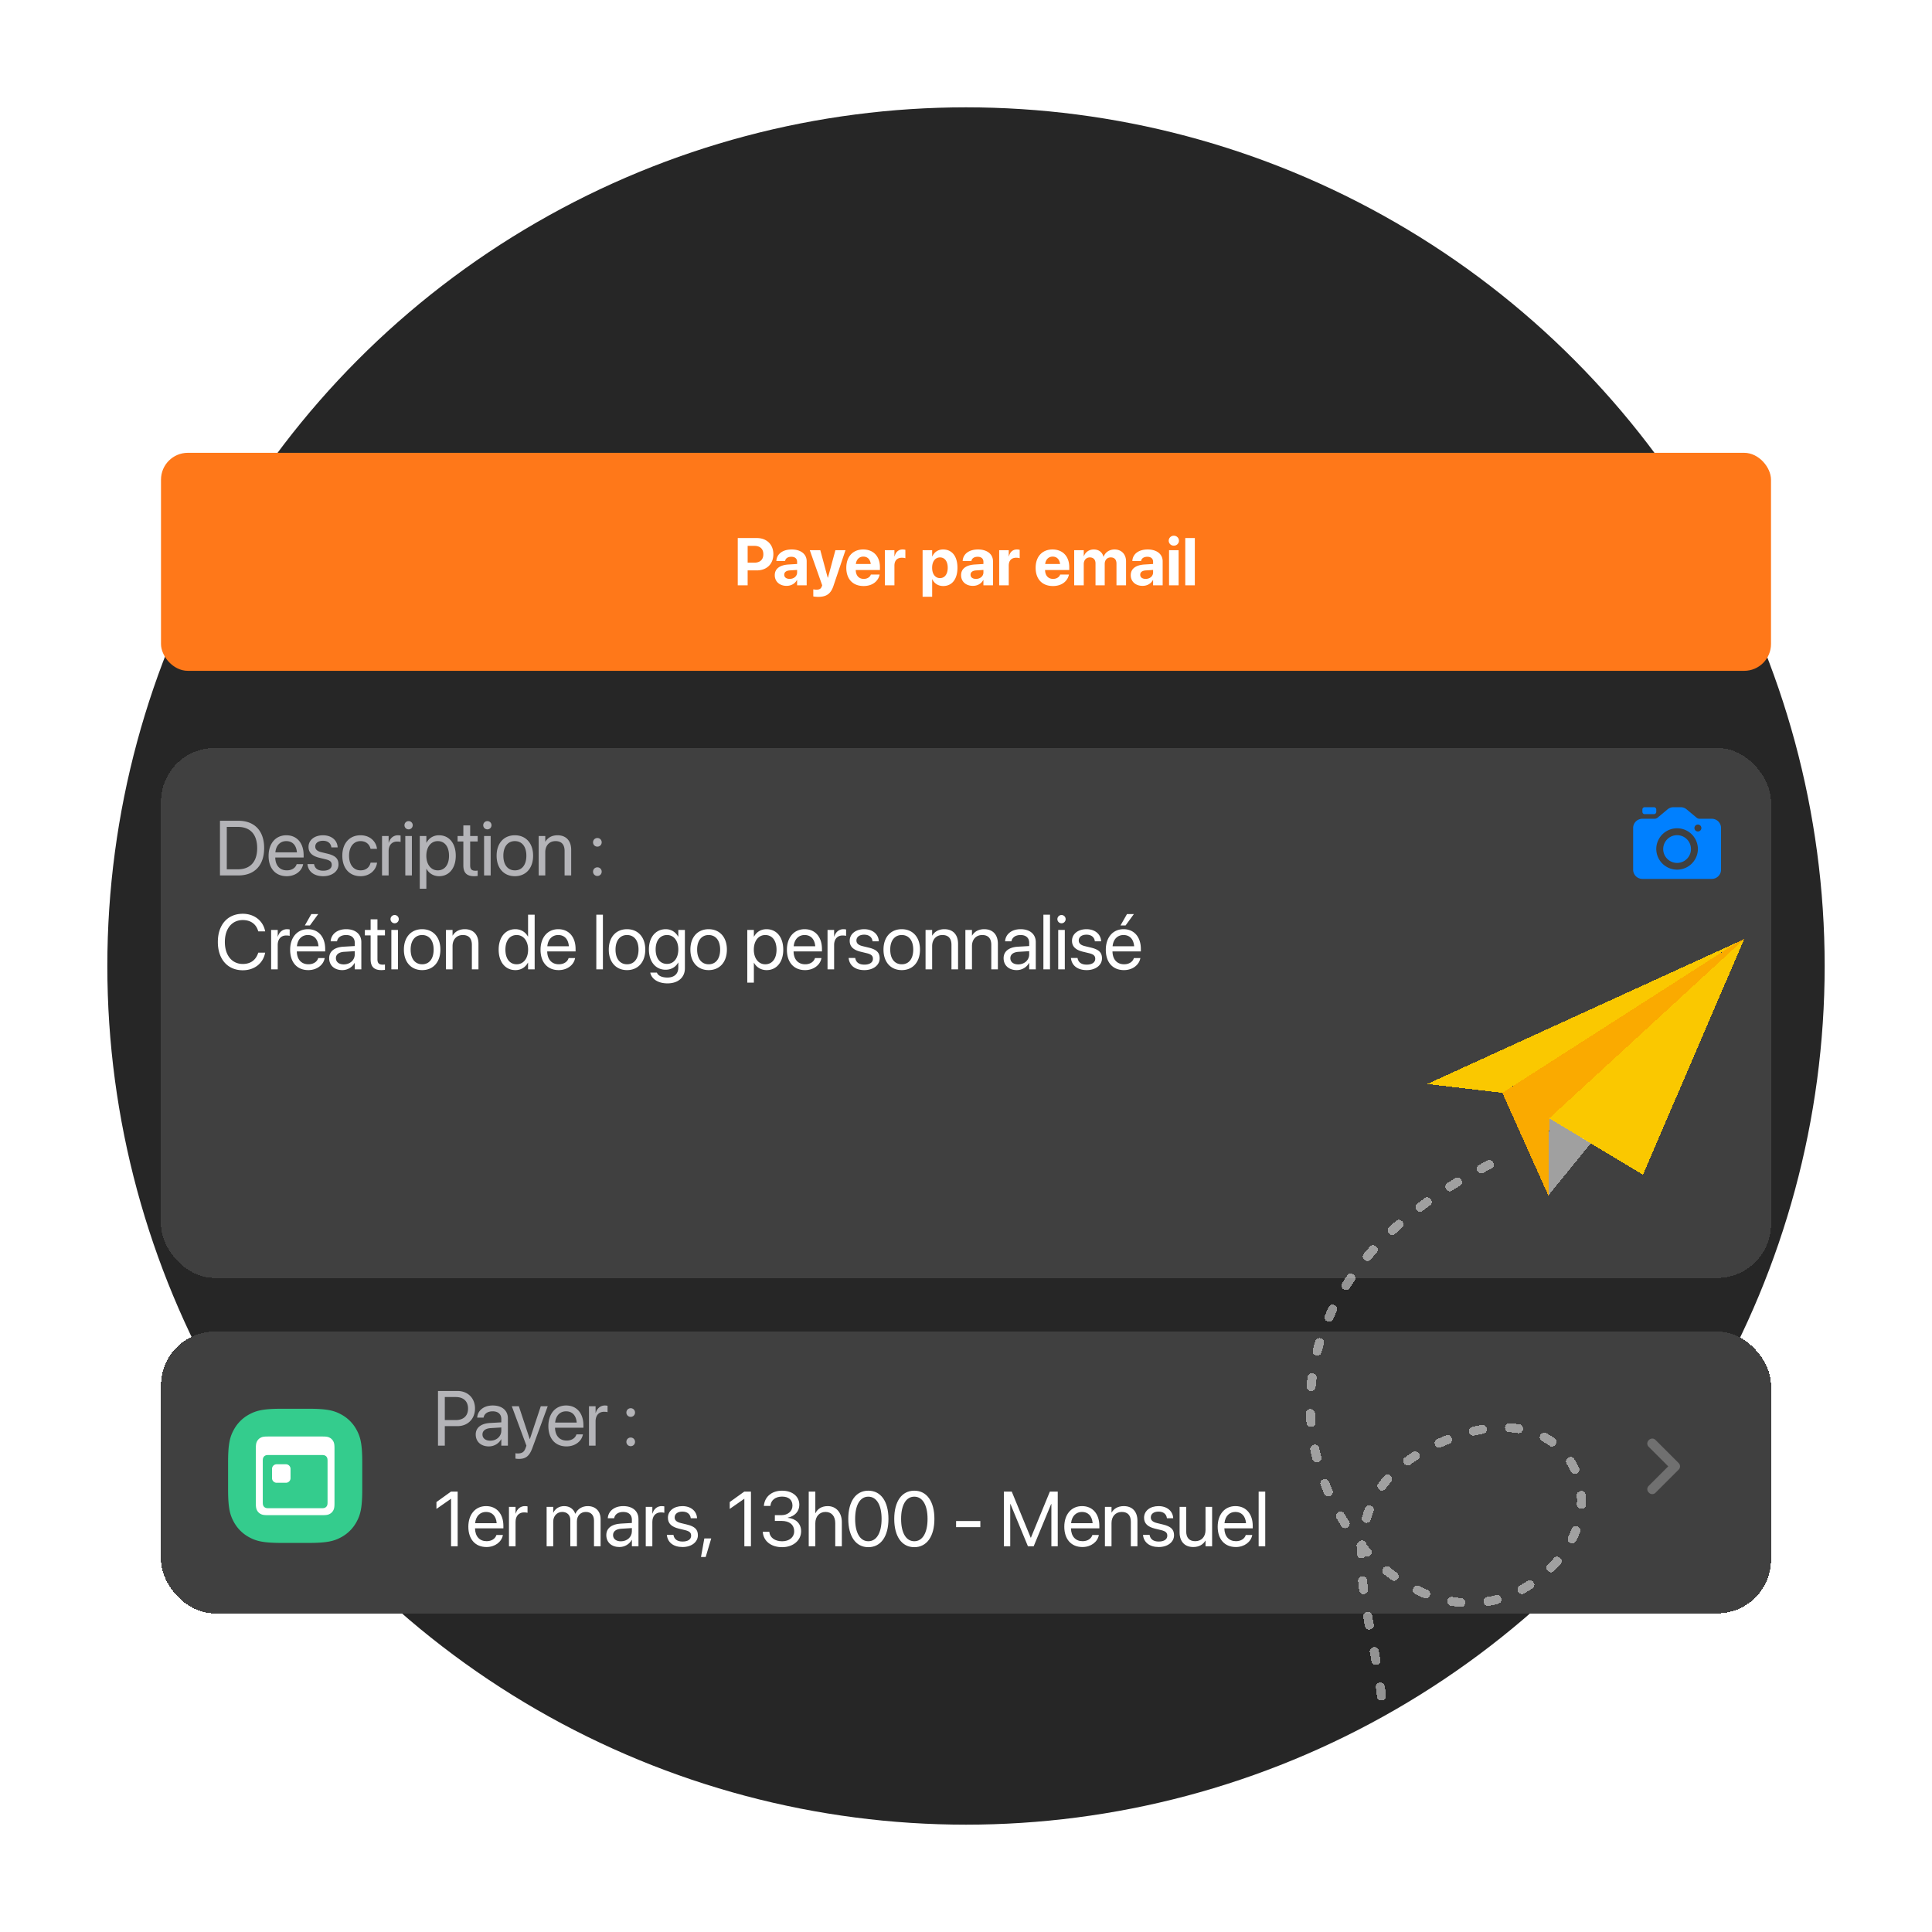 <svg xmlns="http://www.w3.org/2000/svg" width="576" height="576" fill="none"><g clip-path="url(#a)"><circle cx="288" cy="288" r="256" fill="#262626"/><g filter="url(#b)"><rect width="480" height="65" x="48" y="118" fill="#FF7819" rx="8"/><path fill="#fff" d="M219.953 157.5v-14.092h5.664c2.969 0 4.951 1.914 4.951 4.815v.019c0 2.901-1.982 4.815-4.951 4.815h-2.715v4.443h-2.949Zm4.942-11.758h-1.993v5.01h1.993c1.689 0 2.685-.898 2.685-2.5v-.02c0-1.601-.996-2.49-2.685-2.49Zm9.609 11.924c-2.1 0-3.516-1.318-3.516-3.164v-.02c0-1.904 1.475-3.017 4.073-3.183l2.587-.156v-.645c0-.928-.605-1.504-1.718-1.504-1.065 0-1.709.498-1.846 1.172l-.02.088h-2.607l.01-.117c.156-1.934 1.816-3.321 4.58-3.321 2.705 0 4.453 1.397 4.453 3.506v7.178h-2.852v-1.562h-.058c-.596 1.074-1.709 1.728-3.086 1.728Zm-.693-3.311c0 .772.634 1.231 1.621 1.231 1.279 0 2.216-.82 2.216-1.914v-.752l-2.158.137c-1.103.068-1.679.537-1.679 1.279v.019Zm10.117 6.592a8.977 8.977 0 0 1-1.455-.127v-2.119c.205.039.537.098.957.098.849 0 1.318-.244 1.572-.957l.127-.342-3.701-10.469h3.134l2.208 8.184h.078l2.216-8.184h3.008l-3.593 10.655c-.821 2.47-2.227 3.261-4.551 3.261Zm13.535-3.232c-3.203 0-5.147-2.08-5.147-5.43v-.01c0-3.33 1.963-5.459 5.03-5.459 3.066 0 4.99 2.08 4.99 5.245v.878h-7.207c.029 1.67.937 2.647 2.392 2.647 1.172 0 1.885-.645 2.09-1.231l.02-.058h2.617l-.029.107c-.323 1.543-1.768 3.311-4.756 3.311Zm-.068-8.77c-1.172 0-2.051.782-2.237 2.198h4.444c-.176-1.446-1.026-2.198-2.207-2.198Zm6.416 8.555v-10.469h2.851v1.826h.059c.312-1.289 1.162-2.041 2.383-2.041.312 0 .605.049.82.108v2.51c-.235-.098-.625-.157-1.035-.157-1.407 0-2.227.84-2.227 2.364v5.859h-2.851Zm11.25 3.418v-13.887h2.851v1.826h.068c.567-1.269 1.709-2.041 3.194-2.041 2.656 0 4.277 2.032 4.277 5.44v.01c0 3.398-1.621 5.449-4.238 5.449-1.494 0-2.676-.762-3.242-2.002h-.059v5.205h-2.851Zm5.175-5.566c1.416 0 2.315-1.182 2.315-3.086v-.01c0-1.914-.899-3.076-2.315-3.076-1.386 0-2.334 1.191-2.334 3.086v.009c0 1.885.948 3.077 2.334 3.077Zm9.815 2.314c-2.1 0-3.516-1.318-3.516-3.164v-.02c0-1.904 1.475-3.017 4.072-3.183l2.588-.156v-.645c0-.928-.605-1.504-1.718-1.504-1.065 0-1.709.498-1.846 1.172l-.02.088h-2.607l.01-.117c.156-1.934 1.816-3.321 4.58-3.321 2.705 0 4.453 1.397 4.453 3.506v7.178h-2.852v-1.562h-.058c-.596 1.074-1.709 1.728-3.086 1.728Zm-.694-3.311c0 .772.635 1.231 1.622 1.231 1.279 0 2.216-.82 2.216-1.914v-.752l-2.158.137c-1.103.068-1.68.537-1.68 1.279v.019Zm8.536 3.145v-10.469h2.851v1.826h.059c.312-1.289 1.162-2.041 2.383-2.041.312 0 .605.049.82.108v2.51c-.235-.098-.625-.157-1.035-.157-1.407 0-2.227.84-2.227 2.364v5.859h-2.851Zm16.015.215c-3.203 0-5.146-2.08-5.146-5.43v-.01c0-3.33 1.963-5.459 5.029-5.459s4.99 2.08 4.99 5.245v.878h-7.207c.03 1.67.938 2.647 2.393 2.647 1.172 0 1.885-.645 2.09-1.231l.019-.058h2.617l-.029.107c-.322 1.543-1.768 3.311-4.756 3.311Zm-.068-8.77c-1.172 0-2.051.782-2.236 2.198h4.443c-.176-1.446-1.026-2.198-2.207-2.198Zm6.416 8.555v-10.469h2.851v1.758h.059c.43-1.191 1.523-1.973 2.93-1.973 1.465 0 2.529.782 2.881 2.159h.058c.469-1.319 1.719-2.159 3.252-2.159 2.051 0 3.428 1.416 3.428 3.526v7.158h-2.852v-6.445c0-1.211-.605-1.875-1.709-1.875-1.084 0-1.797.791-1.797 1.953v6.367h-2.744v-6.533c0-1.123-.634-1.787-1.689-1.787-1.084 0-1.817.82-1.817 2.002v6.318h-2.851Zm20.381.166c-2.1 0-3.516-1.318-3.516-3.164v-.02c0-1.904 1.475-3.017 4.072-3.183l2.588-.156v-.645c0-.928-.605-1.504-1.719-1.504-1.064 0-1.708.498-1.845 1.172l-.02.088h-2.607l.01-.117c.156-1.934 1.816-3.321 4.58-3.321 2.705 0 4.453 1.397 4.453 3.506v7.178h-2.852v-1.562h-.058c-.596 1.074-1.709 1.728-3.086 1.728Zm-.694-3.311c0 .772.635 1.231 1.621 1.231 1.28 0 2.217-.82 2.217-1.914v-.752l-2.158.137c-1.103.068-1.68.537-1.68 1.279v.019Zm10.02-8.671c-.859 0-1.524-.674-1.524-1.485 0-.81.665-1.484 1.524-1.484s1.523.674 1.523 1.484c0 .811-.664 1.485-1.523 1.485Zm-1.426 11.816v-10.469h2.852V157.5h-2.852Zm4.834 0v-14.092h2.852V157.5h-2.852Z"/></g><g filter="url(#c)"><rect width="480" height="158" x="48" y="199" fill="#404040" rx="16" shape-rendering="crispEdges"/><path fill="#B4B4B8" d="M65.581 237v-16.3h5.479c4.823 0 7.692 3.005 7.692 8.122v.022c0 5.14-2.846 8.156-7.692 8.156h-5.48Zm2.034-1.83h3.31c3.693 0 5.749-2.259 5.749-6.303v-.023c0-4.066-2.056-6.314-5.75-6.314h-3.31v12.64Zm17.87 2.056c-3.377 0-5.41-2.361-5.41-6.055v-.011c0-3.637 2.078-6.134 5.286-6.134 3.208 0 5.162 2.384 5.162 5.908v.723h-8.46c.045 2.417 1.378 3.829 3.468 3.829 1.49 0 2.541-.745 2.88-1.75l.034-.102h1.932l-.023.113c-.384 1.943-2.304 3.479-4.868 3.479Zm-.135-10.46c-1.706 0-3.038 1.163-3.253 3.355h6.427c-.192-2.282-1.457-3.355-3.174-3.355Zm11.003 10.46c-2.767 0-4.44-1.412-4.676-3.513l-.012-.102h1.966l.022.113c.238 1.175 1.107 1.864 2.711 1.864 1.593 0 2.542-.666 2.542-1.728v-.012c0-.847-.44-1.321-1.774-1.649l-1.863-.452c-2.214-.53-3.287-1.558-3.287-3.253v-.011c0-2.022 1.773-3.457 4.315-3.457 2.575 0 4.213 1.503 4.36 3.468l.011.147h-1.875l-.011-.079c-.158-1.141-1.028-1.898-2.485-1.898-1.424 0-2.305.689-2.305 1.729v.011c0 .802.531 1.355 1.83 1.672l1.864.452c2.372.576 3.231 1.513 3.231 3.185v.011c0 2.056-1.943 3.502-4.564 3.502Zm11.15 0c-3.332 0-5.445-2.372-5.445-6.111v-.011c0-3.705 2.158-6.078 5.422-6.078 2.926 0 4.654 1.943 4.903 3.954l.011.09h-1.92l-.023-.09c-.293-1.175-1.242-2.214-2.971-2.214-2.044 0-3.411 1.694-3.411 4.36v.011c0 2.734 1.401 4.349 3.434 4.349 1.604 0 2.632-.903 2.96-2.214l.022-.09h1.932l-.012.079c-.316 2.237-2.247 3.965-4.902 3.965Zm6.394-.226v-11.748h1.966v1.988h.045c.395-1.355 1.412-2.214 2.734-2.214.339 0 .632.057.79.08v1.909c-.158-.057-.576-.113-1.05-.113-1.525 0-2.519 1.061-2.519 2.846V237h-1.966Zm7.92-13.736a1.233 1.233 0 0 1-1.231-1.231c0-.689.553-1.231 1.231-1.231a1.22 1.22 0 0 1 1.231 1.231c0 .678-.542 1.231-1.231 1.231ZM120.834 237v-11.748h1.965V237h-1.965Zm4.316 3.954v-15.702h1.965v1.988h.046c.734-1.366 2.044-2.214 3.727-2.214 3.005 0 4.993 2.395 4.993 6.1v.011c0 3.706-2.011 6.089-4.959 6.089-1.66 0-3.027-.836-3.761-2.191h-.046v5.919h-1.965Zm5.354-5.468c2.079 0 3.366-1.671 3.366-4.349v-.011c0-2.7-1.287-4.36-3.366-4.36-1.988 0-3.4 1.728-3.4 4.36v.011c0 2.621 1.423 4.349 3.4 4.349Zm10.856 1.74c-2.157 0-3.219-.972-3.219-3.219v-7.128h-1.717v-1.627h1.717v-3.174h2.033v3.174h2.237v1.627h-2.237v7.116c0 1.254.554 1.604 1.604 1.604.238 0 .464-.034.633-.045v1.593a8.345 8.345 0 0 1-1.051.079Zm3.944-13.962a1.234 1.234 0 0 1-1.232-1.231c0-.689.554-1.231 1.232-1.231a1.22 1.22 0 0 1 1.231 1.231c0 .678-.542 1.231-1.231 1.231ZM144.321 237v-11.748h1.965V237h-1.965Zm9.184.226c-3.264 0-5.444-2.361-5.444-6.1v-.022c0-3.739 2.191-6.078 5.433-6.078s5.445 2.327 5.445 6.078v.022c0 3.75-2.192 6.1-5.434 6.1Zm.012-1.74c2.067 0 3.411-1.604 3.411-4.36v-.022c0-2.757-1.355-4.338-3.434-4.338-2.044 0-3.423 1.593-3.423 4.338v.022c0 2.768 1.367 4.36 3.446 4.36ZM160.6 237v-11.748h1.966v1.672h.045c.632-1.096 1.83-1.898 3.614-1.898 2.576 0 4.067 1.672 4.067 4.349V237h-1.966v-7.274c0-1.909-.892-2.96-2.699-2.96-1.853 0-3.061 1.322-3.061 3.321V237H160.6Zm17.499-8.585a1.273 1.273 0 0 1-1.287-1.288c0-.722.564-1.287 1.287-1.287s1.288.565 1.288 1.287c0 .723-.565 1.288-1.288 1.288Zm0 8.743a1.273 1.273 0 0 1-1.287-1.288c0-.723.564-1.287 1.287-1.287s1.288.564 1.288 1.287-.565 1.288-1.288 1.288Z"/><path fill="#fff" d="M72.393 265.271c-4.53 0-7.444-3.298-7.444-8.427v-.011c0-5.128 2.903-8.404 7.444-8.404 3.388 0 6.02 2.056 6.642 5.14l.022.113h-2.056l-.079-.249c-.632-1.977-2.236-3.129-4.53-3.129-3.252 0-5.353 2.564-5.353 6.529v.011c0 3.965 2.112 6.552 5.354 6.552 2.281 0 3.863-1.13 4.575-3.276l.033-.101h2.056l-.022.113c-.622 3.117-3.23 5.139-6.642 5.139Zm8.439-.271v-11.748h1.965v1.988h.045c.396-1.355 1.412-2.214 2.734-2.214.339 0 .633.057.79.08v1.909c-.157-.057-.575-.113-1.05-.113-1.525 0-2.519 1.061-2.519 2.846V265h-1.965ZM92.4 251.908h-1.514l1.931-3.389h2.056l-2.473 3.389Zm-.486 13.318c-3.378 0-5.41-2.361-5.41-6.055v-.011c0-3.637 2.078-6.134 5.286-6.134 3.208 0 5.162 2.384 5.162 5.908v.723h-8.46c.044 2.417 1.377 3.829 3.467 3.829 1.491 0 2.542-.745 2.88-1.75l.034-.102h1.932l-.023.113c-.384 1.943-2.304 3.479-4.868 3.479Zm-.136-10.46c-1.705 0-3.038 1.163-3.253 3.355h6.427c-.192-2.282-1.457-3.355-3.174-3.355Zm10.269 10.46c-2.338 0-3.908-1.412-3.908-3.547v-.023c0-1.999 1.559-3.253 4.258-3.411l3.366-.192v-.983c0-1.434-.937-2.304-2.575-2.304-1.514 0-2.462.723-2.688 1.773l-.023.102h-1.898l.012-.124c.17-1.932 1.852-3.491 4.62-3.491 2.778 0 4.518 1.503 4.518 3.852V265h-1.966v-1.909h-.045c-.689 1.288-2.101 2.135-3.671 2.135Zm-1.898-3.547c0 1.13.927 1.841 2.339 1.841 1.852 0 3.275-1.276 3.275-2.982v-.96l-3.14.192c-1.57.09-2.474.791-2.474 1.886v.023Zm13.568 3.547c-2.158 0-3.22-.972-3.22-3.219v-7.128h-1.717v-1.627h1.717v-3.174h2.034v3.174h2.236v1.627h-2.236v7.116c0 1.254.553 1.604 1.604 1.604.237 0 .463-.034.632-.045v1.593a8.312 8.312 0 0 1-1.05.079Zm3.943-13.962a1.233 1.233 0 0 1-1.231-1.231c0-.689.553-1.231 1.231-1.231a1.22 1.22 0 0 1 1.231 1.231c0 .678-.542 1.231-1.231 1.231ZM116.677 265v-11.748h1.966V265h-1.966Zm9.185.226c-3.265 0-5.445-2.361-5.445-6.1v-.022c0-3.739 2.191-6.078 5.433-6.078s5.445 2.327 5.445 6.078v.022c0 3.75-2.191 6.1-5.433 6.1Zm.011-1.74c2.067 0 3.411-1.604 3.411-4.36v-.022c0-2.757-1.355-4.338-3.434-4.338-2.044 0-3.422 1.593-3.422 4.338v.022c0 2.768 1.367 4.36 3.445 4.36Zm7.083 1.514v-11.748h1.966v1.672h.045c.633-1.096 1.83-1.898 3.615-1.898 2.575 0 4.066 1.672 4.066 4.349V265h-1.965v-7.274c0-1.909-.893-2.96-2.7-2.96-1.853 0-3.061 1.322-3.061 3.321V265h-1.966Zm20.708.226c-3.005 0-4.993-2.395-4.993-6.1v-.011c0-3.705 2.01-6.089 4.959-6.089 1.66 0 3.027.836 3.761 2.192h.045V248.7h1.966V265h-1.966v-1.988h-.045c-.734 1.367-2.044 2.214-3.727 2.214Zm.384-1.74c1.988 0 3.4-1.728 3.4-4.36v-.011c0-2.621-1.424-4.349-3.4-4.349-2.079 0-3.367 1.672-3.367 4.349v.011c0 2.7 1.288 4.36 3.367 4.36Zm12.516 1.74c-3.377 0-5.41-2.361-5.41-6.055v-.011c0-3.637 2.078-6.134 5.286-6.134 3.208 0 5.162 2.384 5.162 5.908v.723h-8.46c.045 2.417 1.378 3.829 3.467 3.829 1.492 0 2.542-.745 2.881-1.75l.034-.102h1.931l-.022.113c-.384 1.943-2.305 3.479-4.869 3.479Zm-.135-10.46c-1.706 0-3.039 1.163-3.253 3.355h6.427c-.192-2.282-1.457-3.355-3.174-3.355ZM177.783 265v-16.3h1.965V265h-1.965Zm9.162.226c-3.265 0-5.445-2.361-5.445-6.1v-.022c0-3.739 2.192-6.078 5.434-6.078 3.241 0 5.444 2.327 5.444 6.078v.022c0 3.75-2.191 6.1-5.433 6.1Zm.011-1.74c2.067 0 3.411-1.604 3.411-4.36v-.022c0-2.757-1.355-4.338-3.433-4.338-2.045 0-3.423 1.593-3.423 4.338v.022c0 2.768 1.367 4.36 3.445 4.36Zm12.054 5.693c-2.903 0-4.733-1.366-5.117-3.106l-.023-.102h1.977l.045.102c.373.847 1.491 1.367 3.095 1.367 2.067 0 3.242-1.141 3.242-2.96v-1.502h-.045c-.7 1.299-2.056 2.135-3.739 2.135-2.96 0-4.982-2.383-4.982-6.055v-.011c0-3.648 2.045-6.021 5.027-6.021 1.661 0 2.971.904 3.694 2.214h.045v-1.988h1.965v11.42c0 2.723-1.999 4.507-5.184 4.507Zm-.136-5.806c2 0 3.355-1.705 3.355-4.315v-.011c0-2.587-1.367-4.281-3.355-4.281-2.09 0-3.4 1.672-3.4 4.281v.011c0 2.666 1.31 4.315 3.4 4.315Zm12.404 1.853c-3.265 0-5.445-2.361-5.445-6.1v-.022c0-3.739 2.192-6.078 5.434-6.078s5.444 2.327 5.444 6.078v.022c0 3.75-2.191 6.1-5.433 6.1Zm.011-1.74c2.067 0 3.412-1.604 3.412-4.36v-.022c0-2.757-1.356-4.338-3.434-4.338-2.045 0-3.423 1.593-3.423 4.338v.022c0 2.768 1.367 4.36 3.445 4.36Zm11.501 5.468v-15.702h1.966v1.988h.045c.734-1.366 2.044-2.214 3.728-2.214 3.004 0 4.992 2.395 4.992 6.1v.011c0 3.706-2.01 6.089-4.959 6.089-1.66 0-3.027-.836-3.761-2.191h-.045v5.919h-1.966Zm5.354-5.468c2.079 0 3.367-1.671 3.367-4.349v-.011c0-2.7-1.288-4.36-3.367-4.36-1.988 0-3.4 1.728-3.4 4.36v.011c0 2.621 1.424 4.349 3.4 4.349Zm11.873 1.74c-3.377 0-5.41-2.361-5.41-6.055v-.011c0-3.637 2.078-6.134 5.286-6.134 3.208 0 5.162 2.384 5.162 5.908v.723h-8.46c.045 2.417 1.378 3.829 3.468 3.829 1.491 0 2.541-.745 2.88-1.75l.034-.102h1.931l-.022.113c-.384 1.943-2.304 3.479-4.869 3.479Zm-.135-10.46c-1.706 0-3.039 1.163-3.253 3.355h6.427c-.192-2.282-1.457-3.355-3.174-3.355ZM246.717 265v-11.748h1.965v1.988h.045c.396-1.355 1.412-2.214 2.734-2.214.339 0 .633.057.791.08v1.909c-.158-.057-.576-.113-1.051-.113-1.525 0-2.519 1.061-2.519 2.846V265h-1.965Zm10.98.226c-2.767 0-4.439-1.412-4.676-3.513l-.012-.102h1.966l.023.113c.237 1.175 1.107 1.864 2.711 1.864 1.592 0 2.541-.666 2.541-1.728v-.012c0-.847-.44-1.321-1.773-1.649l-1.864-.452c-2.214-.53-3.287-1.558-3.287-3.253v-.011c0-2.022 1.773-3.457 4.315-3.457 2.575 0 4.213 1.503 4.36 3.468l.011.147h-1.875l-.011-.079c-.158-1.141-1.028-1.898-2.485-1.898-1.424 0-2.305.689-2.305 1.729v.011c0 .802.531 1.355 1.83 1.672l1.864.452c2.372.576 3.231 1.513 3.231 3.185v.011c0 2.056-1.943 3.502-4.564 3.502Zm11.15 0c-3.264 0-5.444-2.361-5.444-6.1v-.022c0-3.739 2.191-6.078 5.433-6.078s5.444 2.327 5.444 6.078v.022c0 3.75-2.191 6.1-5.433 6.1Zm.011-1.74c2.068 0 3.412-1.604 3.412-4.36v-.022c0-2.757-1.356-4.338-3.434-4.338-2.045 0-3.423 1.593-3.423 4.338v.022c0 2.768 1.367 4.36 3.445 4.36Zm7.084 1.514v-11.748h1.965v1.672h.046c.632-1.096 1.829-1.898 3.614-1.898 2.576 0 4.067 1.672 4.067 4.349V265h-1.966v-7.274c0-1.909-.892-2.96-2.699-2.96-1.853 0-3.062 1.322-3.062 3.321V265h-1.965Zm11.873 0v-11.748h1.965v1.672h.045c.633-1.096 1.83-1.898 3.615-1.898 2.575 0 4.067 1.672 4.067 4.349V265h-1.966v-7.274c0-1.909-.892-2.96-2.7-2.96-1.852 0-3.061 1.322-3.061 3.321V265h-1.965Zm15.307.226c-2.339 0-3.909-1.412-3.909-3.547v-.023c0-1.999 1.559-3.253 4.259-3.411l3.366-.192v-.983c0-1.434-.938-2.304-2.576-2.304-1.513 0-2.462.723-2.688 1.773l-.023.102h-1.897l.011-.124c.169-1.932 1.853-3.491 4.62-3.491 2.779 0 4.518 1.503 4.518 3.852V265h-1.965v-1.909h-.045c-.689 1.288-2.101 2.135-3.671 2.135Zm-1.898-3.547c0 1.13.926 1.841 2.338 1.841 1.853 0 3.276-1.276 3.276-2.982v-.96l-3.14.192c-1.571.09-2.474.791-2.474 1.886v.023Zm9.851 3.321v-16.3h1.965V265h-1.965Zm5.4-13.736a1.233 1.233 0 0 1-1.231-1.231c0-.689.553-1.231 1.231-1.231a1.22 1.22 0 0 1 1.231 1.231c0 .678-.542 1.231-1.231 1.231ZM315.492 265v-11.748h1.966V265h-1.966Zm8.485.226c-2.768 0-4.44-1.412-4.677-3.513l-.011-.102h1.965l.023.113c.237 1.175 1.107 1.864 2.711 1.864 1.593 0 2.541-.666 2.541-1.728v-.012c0-.847-.44-1.321-1.773-1.649l-1.864-.452c-2.214-.53-3.287-1.558-3.287-3.253v-.011c0-2.022 1.773-3.457 4.315-3.457 2.575 0 4.213 1.503 4.36 3.468l.011.147h-1.875l-.011-.079c-.158-1.141-1.028-1.898-2.485-1.898-1.423 0-2.304.689-2.304 1.729v.011c0 .802.531 1.355 1.83 1.672l1.863.452c2.373.576 3.231 1.513 3.231 3.185v.011c0 2.056-1.943 3.502-4.563 3.502Zm11.601-13.318h-1.513l1.931-3.389h2.056l-2.474 3.389Zm-.485 13.318c-3.378 0-5.411-2.361-5.411-6.055v-.011c0-3.637 2.078-6.134 5.286-6.134 3.208 0 5.162 2.384 5.162 5.908v.723h-8.46c.045 2.417 1.378 3.829 3.468 3.829 1.491 0 2.541-.745 2.88-1.75l.034-.102h1.932l-.023.113c-.384 1.943-2.304 3.479-4.868 3.479Zm-.136-10.46c-1.706 0-3.039 1.163-3.253 3.355h6.427c-.192-2.282-1.457-3.355-3.174-3.355Z"/><path fill="#0080FF" d="M504.137 229.069a4.137 4.137 0 1 1-8.273 0 4.137 4.137 0 0 1 8.273 0Z"/><path fill="#0080FF" fill-rule="evenodd" d="M486.897 222.862a2.758 2.758 0 0 1 2.759-2.758h3.638c.323 0 .635-.114.883-.32l2.987-2.489a2.761 2.761 0 0 1 1.766-.64h2.141c.645 0 1.27.227 1.766.64l2.987 2.489c.248.206.56.32.883.32h3.638a2.758 2.758 0 0 1 2.759 2.758v12.414a2.759 2.759 0 0 1-2.759 2.759h-20.689a2.759 2.759 0 0 1-2.759-2.759v-12.414Zm19.31 6.207a6.206 6.206 0 1 1-12.413 0 6.207 6.207 0 0 1 12.413 0Zm0-7.241a1.034 1.034 0 1 0 0 2.068 1.034 1.034 0 0 0 0-2.068Z" clip-rule="evenodd"/><path fill="#0080FF" d="M490.345 216.655a.69.69 0 0 0-.689.69v.69c0 .38.308.689.689.689h2.759a.69.69 0 0 0 .69-.689v-.69a.69.69 0 0 0-.69-.69h-2.759Z"/></g><g filter="url(#d)"><rect width="480" height="84" x="48" y="373" fill="#404040" rx="16" shape-rendering="crispEdges"/><path fill="#B4B4B8" d="M130.581 407v-16.3h5.806c3.062 0 5.23 2.112 5.23 5.208v.022c0 3.095-2.168 5.253-5.23 5.253h-3.772V407h-2.034Zm5.287-14.492h-3.253v6.867h3.253c2.327 0 3.671-1.276 3.671-3.422v-.023c0-2.146-1.344-3.422-3.671-3.422Zm9.873 14.718c-2.338 0-3.908-1.412-3.908-3.547v-.023c0-1.999 1.559-3.253 4.259-3.411l3.366-.192v-.983c0-1.434-.938-2.304-2.576-2.304-1.513 0-2.462.723-2.688 1.773l-.023.102h-1.897l.011-.124c.169-1.932 1.852-3.491 4.62-3.491 2.779 0 4.518 1.503 4.518 3.852V407h-1.965v-1.909h-.046c-.689 1.288-2.101 2.135-3.671 2.135Zm-1.897-3.547c0 1.13.926 1.841 2.338 1.841 1.852 0 3.276-1.276 3.276-2.982v-.96l-3.141.192c-1.57.09-2.473.791-2.473 1.886v.023Zm10.878 7.275c-.384 0-.802-.046-1.05-.091v-1.604c.169.034.395.068.633.068 1.242 0 1.931-.316 2.406-1.649l.237-.667-4.36-11.759h2.101l3.241 9.783h.046l3.253-9.783h2.067l-4.586 12.482c-.836 2.248-1.864 3.22-3.988 3.22Zm14.178-3.728c-3.378 0-5.411-2.361-5.411-6.055v-.011c0-3.637 2.078-6.134 5.286-6.134 3.208 0 5.163 2.384 5.163 5.908v.723h-8.461c.045 2.417 1.378 3.829 3.468 3.829 1.491 0 2.541-.745 2.88-1.75l.034-.102h1.932l-.023.113c-.384 1.943-2.304 3.479-4.868 3.479Zm-.136-10.46c-1.706 0-3.038 1.163-3.253 3.355h6.427c-.192-2.282-1.457-3.355-3.174-3.355ZM175.599 407v-11.748h1.966v1.988h.045c.395-1.355 1.412-2.214 2.733-2.214.339 0 .633.057.791.08v1.909c-.158-.057-.576-.113-1.051-.113-1.524 0-2.518 1.061-2.518 2.846V407h-1.966Zm12.439-8.585a1.273 1.273 0 0 1-1.288-1.288c0-.722.565-1.287 1.288-1.287.723 0 1.287.565 1.287 1.287 0 .723-.564 1.288-1.287 1.288Zm0 8.743a1.273 1.273 0 0 1-1.288-1.288c0-.723.565-1.287 1.288-1.287.723 0 1.287.564 1.287 1.287s-.564 1.288-1.287 1.288Z"/><path fill="#fff" d="M134.478 437v-14.142h-.045l-4.315 3.004v-2.044l4.338-3.118h1.988V437h-1.966Zm10.563.226c-3.377 0-5.411-2.361-5.411-6.055v-.011c0-3.637 2.079-6.134 5.287-6.134 3.208 0 5.162 2.384 5.162 5.908v.723h-8.461c.046 2.417 1.378 3.829 3.468 3.829 1.491 0 2.542-.745 2.881-1.75l.033-.102h1.932l-.023.113c-.384 1.943-2.304 3.479-4.868 3.479Zm-.136-10.46c-1.705 0-3.038 1.163-3.253 3.355h6.428c-.192-2.282-1.458-3.355-3.175-3.355ZM151.74 437v-11.748h1.966v1.988h.045c.395-1.355 1.412-2.214 2.734-2.214.338 0 .632.057.79.08v1.909c-.158-.057-.576-.113-1.05-.113-1.525 0-2.519 1.061-2.519 2.846V437h-1.966Zm11.23 0v-11.748h1.966v1.717h.045c.531-1.163 1.706-1.943 3.219-1.943 1.604 0 2.79.825 3.299 2.26h.045c.655-1.412 2.033-2.26 3.682-2.26 2.327 0 3.83 1.525 3.83 3.864V437h-1.966v-7.659c0-1.615-.892-2.575-2.44-2.575-1.559 0-2.654 1.163-2.654 2.767V437h-1.966v-7.873c0-1.423-.949-2.361-2.406-2.361-1.559 0-2.688 1.231-2.688 2.869V437h-1.966Zm21.701.226c-2.339 0-3.909-1.412-3.909-3.547v-.023c0-1.999 1.559-3.253 4.259-3.411l3.366-.192v-.983c0-1.434-.938-2.304-2.576-2.304-1.513 0-2.462.723-2.688 1.773l-.023.102h-1.897l.011-.124c.169-1.932 1.853-3.491 4.62-3.491 2.779 0 4.518 1.503 4.518 3.852V437h-1.965v-1.909h-.045c-.689 1.288-2.101 2.135-3.671 2.135Zm-1.898-3.547c0 1.13.926 1.841 2.338 1.841 1.853 0 3.276-1.276 3.276-2.982v-.96l-3.14.192c-1.57.09-2.474.791-2.474 1.886v.023Zm9.749 3.321v-11.748h1.966v1.988h.045c.395-1.355 1.412-2.214 2.733-2.214.339 0 .633.057.791.08v1.909c-.158-.057-.576-.113-1.05-.113-1.525 0-2.519 1.061-2.519 2.846V437h-1.966Zm10.981.226c-2.768 0-4.44-1.412-4.677-3.513l-.011-.102h1.965l.023.113c.237 1.175 1.107 1.864 2.711 1.864 1.593 0 2.541-.666 2.541-1.728v-.012c0-.847-.44-1.321-1.773-1.649l-1.864-.452c-2.214-.53-3.287-1.558-3.287-3.253v-.011c0-2.022 1.774-3.457 4.315-3.457 2.576 0 4.213 1.503 4.36 3.468l.012.147h-1.876l-.011-.079c-.158-1.141-1.028-1.898-2.485-1.898-1.423 0-2.304.689-2.304 1.729v.011c0 .802.531 1.355 1.83 1.672l1.864.452c2.372.576 3.23 1.513 3.23 3.185v.011c0 2.056-1.943 3.502-4.563 3.502Zm5.49 2.971.994-5.524h2.056l-1.649 5.524h-1.401ZM221.918 437v-14.142h-.046l-4.314 3.004v-2.044l4.337-3.118h1.988V437h-1.965Zm11.263.271c-3.367 0-5.547-1.875-5.761-4.45l-.012-.136h1.955l.011.113c.169 1.604 1.638 2.711 3.807 2.711 2.134 0 3.592-1.197 3.592-2.926v-.022c0-2-1.435-3.118-3.717-3.118h-2.044v-1.717h1.954c1.943 0 3.298-1.197 3.298-2.824v-.022c0-1.706-1.118-2.689-3.106-2.689-1.92 0-3.287 1.017-3.457 2.666l-.011.113h-1.954l.011-.113c.26-2.654 2.361-4.428 5.411-4.428 3.106 0 5.151 1.728 5.151 4.202v.023c0 2.01-1.423 3.388-3.457 3.818v.045c2.372.203 3.988 1.683 3.988 3.999v.022c0 2.722-2.395 4.733-5.659 4.733Zm7.93-.271v-16.3h1.966v6.427h.045c.632-1.321 1.909-2.101 3.66-2.101 2.496 0 4.202 1.932 4.202 4.779V437h-1.966v-6.857c0-2.123-1.084-3.377-2.914-3.377-1.819 0-3.027 1.378-3.027 3.377V437h-1.966Zm17.769.271c-3.75 0-5.975-3.242-5.975-8.415v-.023c0-5.173 2.225-8.404 5.975-8.404 3.751 0 5.999 3.231 5.999 8.404v.023c0 5.173-2.248 8.415-5.999 8.415Zm0-1.773c2.486 0 3.954-2.553 3.954-6.642v-.023c0-4.089-1.468-6.619-3.954-6.619-2.485 0-3.93 2.53-3.93 6.619v.023c0 4.089 1.445 6.642 3.93 6.642Zm13.703 1.773c-3.75 0-5.975-3.242-5.975-8.415v-.023c0-5.173 2.225-8.404 5.975-8.404 3.75 0 5.998 3.231 5.998 8.404v.023c0 5.173-2.248 8.415-5.998 8.415Zm0-1.773c2.485 0 3.954-2.553 3.954-6.642v-.023c0-4.089-1.469-6.619-3.954-6.619-2.485 0-3.931 2.53-3.931 6.619v.023c0 4.089 1.446 6.642 3.931 6.642Zm12.461-4.191v-1.83h7.23v1.83h-7.23ZM299.29 437v-16.3h2.35l5.648 13.736h.068l5.647-13.736h2.35V437h-1.898v-12.595h-.067L308.18 437h-1.717l-5.207-12.595h-.068V437h-1.898Zm23.429.226c-3.378 0-5.411-2.361-5.411-6.055v-.011c0-3.637 2.079-6.134 5.287-6.134 3.208 0 5.162 2.384 5.162 5.908v.723h-8.461c.045 2.417 1.378 3.829 3.468 3.829 1.491 0 2.542-.745 2.88-1.75l.034-.102h1.932l-.023.113c-.384 1.943-2.304 3.479-4.868 3.479Zm-.136-10.46c-1.705 0-3.038 1.163-3.253 3.355h6.427c-.192-2.282-1.457-3.355-3.174-3.355ZM329.418 437v-11.748h1.966v1.672h.045c.632-1.096 1.83-1.898 3.615-1.898 2.575 0 4.066 1.672 4.066 4.349V437h-1.965v-7.274c0-1.909-.893-2.96-2.7-2.96-1.853 0-3.061 1.322-3.061 3.321V437h-1.966Zm16.041.226c-2.767 0-4.439-1.412-4.676-3.513l-.012-.102h1.966l.023.113c.237 1.175 1.107 1.864 2.711 1.864 1.592 0 2.541-.666 2.541-1.728v-.012c0-.847-.44-1.321-1.773-1.649l-1.864-.452c-2.214-.53-3.287-1.558-3.287-3.253v-.011c0-2.022 1.773-3.457 4.315-3.457 2.575 0 4.213 1.503 4.36 3.468l.011.147h-1.875l-.011-.079c-.158-1.141-1.028-1.898-2.485-1.898-1.424 0-2.305.689-2.305 1.729v.011c0 .802.531 1.355 1.83 1.672l1.864.452c2.372.576 3.231 1.513 3.231 3.185v.011c0 2.056-1.943 3.502-4.564 3.502Zm10.292 0c-2.576 0-4.067-1.672-4.067-4.349v-7.625h1.966v7.275c0 1.909.892 2.959 2.699 2.959 1.853 0 3.062-1.321 3.062-3.321v-6.913h1.965V437h-1.965v-1.672h-.046c-.632 1.096-1.83 1.898-3.614 1.898Zm12.697 0c-3.377 0-5.411-2.361-5.411-6.055v-.011c0-3.637 2.079-6.134 5.287-6.134 3.208 0 5.162 2.384 5.162 5.908v.723h-8.461c.046 2.417 1.379 3.829 3.468 3.829 1.491 0 2.542-.745 2.881-1.75l.034-.102h1.931l-.022.113c-.384 1.943-2.305 3.479-4.869 3.479Zm-.135-10.46c-1.706 0-3.039 1.163-3.254 3.355h6.428c-.192-2.282-1.457-3.355-3.174-3.355ZM375.249 437v-16.3h1.966V437h-1.966Z"/><path fill="#34CC8D" fill-rule="evenodd" d="M83.914 396h8.172c5.534 0 7.54.576 9.563 1.658a11.283 11.283 0 0 1 4.693 4.693c1.082 2.023 1.658 4.029 1.658 9.563v8.172c0 5.534-.576 7.54-1.658 9.563a11.283 11.283 0 0 1-4.693 4.693c-2.023 1.082-4.03 1.658-9.563 1.658h-8.172c-5.534 0-7.54-.576-9.563-1.658a11.281 11.281 0 0 1-4.693-4.693C68.576 427.626 68 425.62 68 420.086v-8.172c0-5.534.576-7.54 1.658-9.563a11.281 11.281 0 0 1 4.693-4.693c2.023-1.082 4.03-1.658 9.563-1.658Z" clip-rule="evenodd"/><path fill="#fff" fill-rule="evenodd" d="M79.812 404.275h16.376c1.23 0 1.675.128 2.125.369.45.24.802.593 1.043 1.043.24.449.368.895.368 2.125v16.375c0 1.23-.128 1.676-.368 2.125-.24.45-.593.803-1.043 1.043-.45.241-.896.369-2.125.369H79.812c-1.23 0-1.675-.128-2.125-.369a2.503 2.503 0 0 1-1.043-1.043c-.24-.449-.368-.895-.368-2.125v-16.375c0-1.23.128-1.676.368-2.125.24-.45.594-.803 1.043-1.043.45-.241.896-.369 2.125-.369Zm.301 5.518c-.615 0-.838.064-1.063.184a1.25 1.25 0 0 0-.52.521c-.121.225-.185.448-.185 1.063v12.326c0 .614.064.837.184 1.062.12.225.297.401.522.521.224.121.447.185 1.062.185h15.774c.615 0 .838-.064 1.063-.185a1.25 1.25 0 0 0 .521-.521c.12-.225.184-.448.184-1.062v-12.326c0-.615-.064-.838-.184-1.063a1.25 1.25 0 0 0-.521-.521c-.225-.12-.448-.184-1.063-.184H80.113Zm2.37 2.758h2.758c.762 0 1.38.618 1.38 1.38v2.758a1.38 1.38 0 0 1-1.38 1.379h-2.758a1.38 1.38 0 0 1-1.38-1.379v-2.758c0-.762.618-1.38 1.38-1.38Z" clip-rule="evenodd"/><path fill="#fff" fill-opacity=".25" fill-rule="evenodd" d="M491.519 407.33a1.362 1.362 0 0 1 0-1.925l.117-.117a1.361 1.361 0 0 1 1.924 0l6.921 6.921a1.362 1.362 0 0 1 0 1.925l-6.921 6.92a1.36 1.36 0 0 1-1.924 0l-.117-.116a1.362 1.362 0 0 1 0-1.925l5.842-5.842-5.842-5.841Z" clip-rule="evenodd"/></g><g fill-rule="evenodd" clip-rule="evenodd" filter="url(#e)" shape-rendering="crispEdges"><path fill="#FAC800" d="m519.998 255.999-58.12 53.433 27.96 16.786 30.16-70.219ZM447.9 301.818l70.058-44.889-92.42 42.247 22.362 2.642Z"/><path fill="#FAAA00" d="m447.9 301.819 13.713 30.601.267-22.988L520 255.999l-2.042.931-70.058 44.889Z"/><path fill="#fff" fill-opacity=".5" d="m461.615 332.42 12.655-15.556-12.387-7.432-.268 22.988Zm-18.189-10.393c1.532-.799 2.851 1.543 1.228 2.389l-2.395 1.219c-1.562.81-2.844-1.543-1.246-2.372l2.419-1.242-.006.006Zm-82.189 213.784c-1.836-.288-1.52-2.743.237-2.665.887.066 1.756.132 2.638.18 1.793.078 1.671 2.749-.11 2.671l-2.759-.186h-.006Zm11.062.066c-1.666.186-2.103-2.455-.225-2.665a97.822 97.822 0 0 0 2.632-.277c1.829-.21 2.079 2.456.358 2.654-.923.12-1.835.204-2.759.288h-.006Zm10.922-1.993c-1.744.414-2.492-1.921-.79-2.558a59.916 59.916 0 0 0 2.492-.816c1.66-.618 2.632 1.885.942 2.51-.875.264-1.75.594-2.65.864h.006Zm10.212-4.413c-1.599.829-2.887-1.272-1.404-2.287a40.014 40.014 0 0 0 2.206-1.411c1.471-1.003 3.009 1.201 1.544 2.197a41.383 41.383 0 0 1-2.346 1.501Zm8.71-6.922c-1.009 1.207-3.252-.318-1.982-1.831a40.52 40.52 0 0 0 1.721-1.939c1.161-1.393 3.215.354 2.103 1.681a37.992 37.992 0 0 1-1.848 2.089h.006Zm6.443-9.017c-.942 1.645-3.228.198-2.407-1.231.389-.739.82-1.567 1.137-2.336.753-1.651 3.203-.492 2.486 1.069a42.675 42.675 0 0 1-1.21 2.492l-.006.006Zm3.872-10.321c-.438 1.639-2.936 1.231-2.638-.618.2-.853.383-1.693.547-2.552.267-1.669 2.96-1.332 2.662.481-.158.9-.359 1.795-.571 2.683v.006Zm1.379-10.89c0 1.705-2.704 1.783-2.71-.036.018-.871.018-1.747-.006-2.618 0-1.855 2.704-1.753 2.71-.078.019.907.025 1.819.006 2.732Zm-.626-10.861c.207 1.765-2.486 2.059-2.686.324l-.347-2.629c-.218-1.838 2.486-2.042 2.687-.379l.346 2.684Zm-1.665-10.651c.371 1.525-2.206 2.378-2.668.469l-.487-2.624c-.376-1.549 2.207-2.377 2.663-.492l.492 2.641v.006Zm-1.982-10.53c.377 1.531-2.206 2.378-2.668.48l-.48-2.647c-.201-1.729 2.237-2.234 2.668-.451l.474 2.624.006-.006Zm-1.671-10.494c.207 1.759-2.486 2.059-2.693.318a82.24 82.24 0 0 1-.297-2.696c-.195-1.669 2.485-2.077 2.698-.24.043.835.183 1.783.292 2.624v-.006Zm-.845-9.774c-.65.984-2.486.708-2.492-.781.006-.606.03-1.213.067-1.825-.347-.57-.14-1.219.292-1.621.644-.882 2.401-.666 2.467.727.402.462.803.918 1.216 1.362 1.039 1.177-.352 2.696-1.55 2.132v.006Zm1.623-10.963c-.614 1.747-3.051.919-2.608-.732.256-.889.541-1.79.876-2.654.559-1.585 3.148-.805 2.534.949a28.45 28.45 0 0 0-.802 2.437Zm4.425-9.192c-1.258 1.501-3.197-.372-2.176-1.585a38.681 38.681 0 0 1 1.75-2.191c1.076-1.285 3.24.336 2.043 1.765-.566.649-1.1 1.321-1.611 2.011h-.006Zm7.379-7.198c-1.514 1.039-2.997-1.207-1.574-2.179a44.47 44.47 0 0 1 2.309-1.549c1.338-.913 3.039 1.176 1.435 2.275-.736.462-1.465.955-2.17 1.459v-.006Zm9.178-5.175c-1.422.738-2.875-1.531-1.131-2.432a78.319 78.319 0 0 1 2.529-1.092c1.763-.655 2.608 1.885 1.033 2.473-.82.336-1.623.691-2.431 1.051Zm9.938-3.482c-1.702.402-2.383-2.192-.608-2.612a47.809 47.809 0 0 1 2.729-.558c1.751-.198 2.261 2.209.456 2.635-.869.156-1.72.331-2.577.529v.006Zm10.357-.997c-1.708-.078-1.677-2.75.177-2.672.966.061 1.878.181 2.832.307 1.726.27 1.343 2.923-.456 2.641l.456-2.641-.456 2.635a30.445 30.445 0 0 0-2.553-.276v.006Zm9.811 2.654c-1.605-.895-.207-3.194 1.294-2.354.839.439 1.678.967 2.444 1.513 1.537 1.255-.377 3.158-1.599 2.162a19.016 19.016 0 0 0-2.146-1.321h.007Zm7.312 6.76c-.851-1.591 1.294-2.846 2.309-1.393.511.81.955 1.639 1.362 2.51.632 1.669-1.629 2.677-2.474 1.092a20.087 20.087 0 0 0-1.197-2.209Zm3.02 9.492c-.182-1.561 2.48-2.096 2.705-.15.061.948.067 1.867.025 2.815-.079 1.741-2.79 1.651-2.705-.132a22.07 22.07 0 0 0-.025-2.533Zm-1.549 9.948c.547-1.573 3.148-.805 2.528.954a26.94 26.94 0 0 1-1.124 2.576c-.906 1.579-3.155.402-2.432-1.189.377-.756.724-1.549 1.021-2.341h.007Zm-5.325 8.723c1.088-1.303 3.234.336 2.048 1.753a35.91 35.91 0 0 1-1.926 2.035c-1.319 1.249-3.155-.714-1.897-1.909a34.561 34.561 0 0 0 1.775-1.879Zm-7.841 6.772c1.356-.93 3.033 1.183 1.453 2.264-.79.51-1.581.99-2.407 1.44-1.599.835-2.833-1.549-1.277-2.359.76-.444 1.483-.865 2.231-1.339v-.006Zm-9.452 4.233c1.8-.426 2.359 2.191.687 2.587-.887.246-1.866.445-2.777.595-1.915.216-2.061-2.456-.426-2.648a25.647 25.647 0 0 0 2.516-.54v.006Zm-10.284.852c1.824.288 1.52 2.744-.243 2.666a34.208 34.208 0 0 1-2.808-.36c-1.696-.27-1.343-2.924.48-2.636a28.66 28.66 0 0 0 2.571.324v.006Zm-10.084-2.473c1.727.774.493 3.158-1.039 2.473a37.772 37.772 0 0 1-2.565-1.134c-1.69-.949-.195-3.182 1.228-2.39.766.378 1.58.733 2.376 1.057v-.006Zm-9.123-5.103c1.519 1.248-.377 3.164-1.611 2.155a64.642 64.642 0 0 1-2.2-1.681c-1.392-1.135.358-3.182 1.72-2.071a55.94 55.94 0 0 0 2.091 1.597Zm-14.247-15.298c.923 1.321-1.192 3.002-2.298 1.411a62.68 62.68 0 0 1-1.435-2.341c-.875-1.639 1.575-2.792 2.359-1.309.462.744.899 1.495 1.374 2.239Zm-4.924-9.275c.669 1.747-1.908 2.575-2.504 1.02a74.627 74.627 0 0 1-1.027-2.527c-.626-1.639 1.908-2.594 2.54-.937.316.823.651 1.633.997 2.444h-.006Zm-3.355-9.954c.413 1.717-2.219 2.341-2.638.63a66.287 66.287 0 0 1-.608-2.672c-.383-1.567 2.207-2.371 2.662-.51.14.817.383 1.735.584 2.552Zm-1.696-10.339c.189 1.615-2.48 2.09-2.705.192a68.147 68.147 0 0 1-.158-2.719c0-1.879 2.705-1.747 2.705-.102.043.882.085 1.747.158 2.629Zm.031-10.47c-.317 1.945-2.948 1.279-2.693-.258.079-.907.17-1.807.292-2.708.291-1.825 2.954-1.303 2.686.354-.115.871-.2 1.741-.279 2.618l-.006-.006Zm1.768-10.332c-.456 1.699-3.075 1.02-2.619-.691.231-.882.474-1.759.735-2.629.626-1.778 3.136-.769 2.589.792a58.114 58.114 0 0 0-.705 2.528Zm3.447-9.925c-.754 1.639-3.204.499-2.48-1.074.364-.835.753-1.657 1.149-2.48.699-1.525 3.209-.522 2.437 1.171a76.125 76.125 0 0 0-1.106 2.383Zm4.96-9.281c-.797 1.387-3.252.246-2.286-1.435.486-.769.985-1.537 1.507-2.281.967-1.429 3.252.018 2.231 1.518a86.838 86.838 0 0 0-1.452 2.198Zm6.26-8.501c-1.118 1.326-3.227-.343-2.067-1.729a98.556 98.556 0 0 1 1.8-2.066c1.039-1.242 3.245.319 2.005 1.795a79.797 79.797 0 0 0-1.738 2Zm7.324-7.673c-1.258 1.195-3.166-.696-1.854-1.951.669-.625 1.35-1.237 2.031-1.843 1.343-1.165 3.13.852 1.787 2.017-.663.576-1.319 1.183-1.964 1.777Zm8.151-6.826c-1.574 1.074-2.984-1.213-1.623-2.144l2.195-1.615c1.519-1.038 2.996 1.207 1.58 2.174l-2.152 1.585Zm8.814-6.04c-1.35.919-3.033-1.183-1.447-2.269.772-.481 1.55-.949 2.328-1.423 1.751-.913 2.808 1.561 1.404 2.293-.766.463-1.532.919-2.285 1.393v.006Z"/></g></g><defs><filter id="b" width="480" height="82" x="48" y="118" color-interpolation-filters="sRGB" filterUnits="userSpaceOnUse"><feFlood flood-opacity="0" result="BackgroundImageFix"/><feBlend in="SourceGraphic" in2="BackgroundImageFix" result="shape"/><feColorMatrix in="SourceAlpha" result="hardAlpha" values="0 0 0 0 0 0 0 0 0 0 0 0 0 0 0 0 0 0 127 0"/><feOffset dy="17"/><feGaussianBlur stdDeviation="12.5"/><feComposite in2="hardAlpha" k2="-1" k3="1" operator="arithmetic"/><feColorMatrix values="0 0 0 0 1 0 0 0 0 1 0 0 0 0 1 0 0 0 0.15 0"/><feBlend in2="shape" result="effect1_innerShadow_2059_33053"/></filter><filter id="c" width="528" height="206" x="24" y="199" color-interpolation-filters="sRGB" filterUnits="userSpaceOnUse"><feFlood flood-opacity="0" result="BackgroundImageFix"/><feColorMatrix in="SourceAlpha" result="hardAlpha" values="0 0 0 0 0 0 0 0 0 0 0 0 0 0 0 0 0 0 127 0"/><feOffset dy="24"/><feGaussianBlur stdDeviation="12"/><feComposite in2="hardAlpha" operator="out"/><feColorMatrix values="0 0 0 0 0 0 0 0 0 0 0 0 0 0 0 0 0 0 0.15 0"/><feBlend in2="BackgroundImageFix" result="effect1_dropShadow_2059_33053"/><feBlend in="SourceGraphic" in2="effect1_dropShadow_2059_33053" result="shape"/></filter><filter id="d" width="528" height="132" x="24" y="373" color-interpolation-filters="sRGB" filterUnits="userSpaceOnUse"><feFlood flood-opacity="0" result="BackgroundImageFix"/><feColorMatrix in="SourceAlpha" result="hardAlpha" values="0 0 0 0 0 0 0 0 0 0 0 0 0 0 0 0 0 0 127 0"/><feOffset dy="24"/><feGaussianBlur stdDeviation="12"/><feComposite in2="hardAlpha" operator="out"/><feColorMatrix values="0 0 0 0 0 0 0 0 0 0 0 0 0 0 0 0 0 0 0.15 0"/><feBlend in2="BackgroundImageFix" result="effect1_dropShadow_2059_33053"/><feBlend in="SourceGraphic" in2="effect1_dropShadow_2059_33053" result="shape"/></filter><filter id="e" width="208" height="328" x="336" y="255.999" color-interpolation-filters="sRGB" filterUnits="userSpaceOnUse"><feFlood flood-opacity="0" result="BackgroundImageFix"/><feColorMatrix in="SourceAlpha" result="hardAlpha" values="0 0 0 0 0 0 0 0 0 0 0 0 0 0 0 0 0 0 127 0"/><feOffset dy="24"/><feGaussianBlur stdDeviation="12"/><feComposite in2="hardAlpha" operator="out"/><feColorMatrix values="0 0 0 0 0 0 0 0 0 0 0 0 0 0 0 0 0 0 0.15 0"/><feBlend in2="BackgroundImageFix" result="effect1_dropShadow_2059_33053"/><feBlend in="SourceGraphic" in2="effect1_dropShadow_2059_33053" result="shape"/></filter><clipPath id="a"><path fill="#fff" d="M32 32h512v512H32z"/></clipPath></defs></svg>